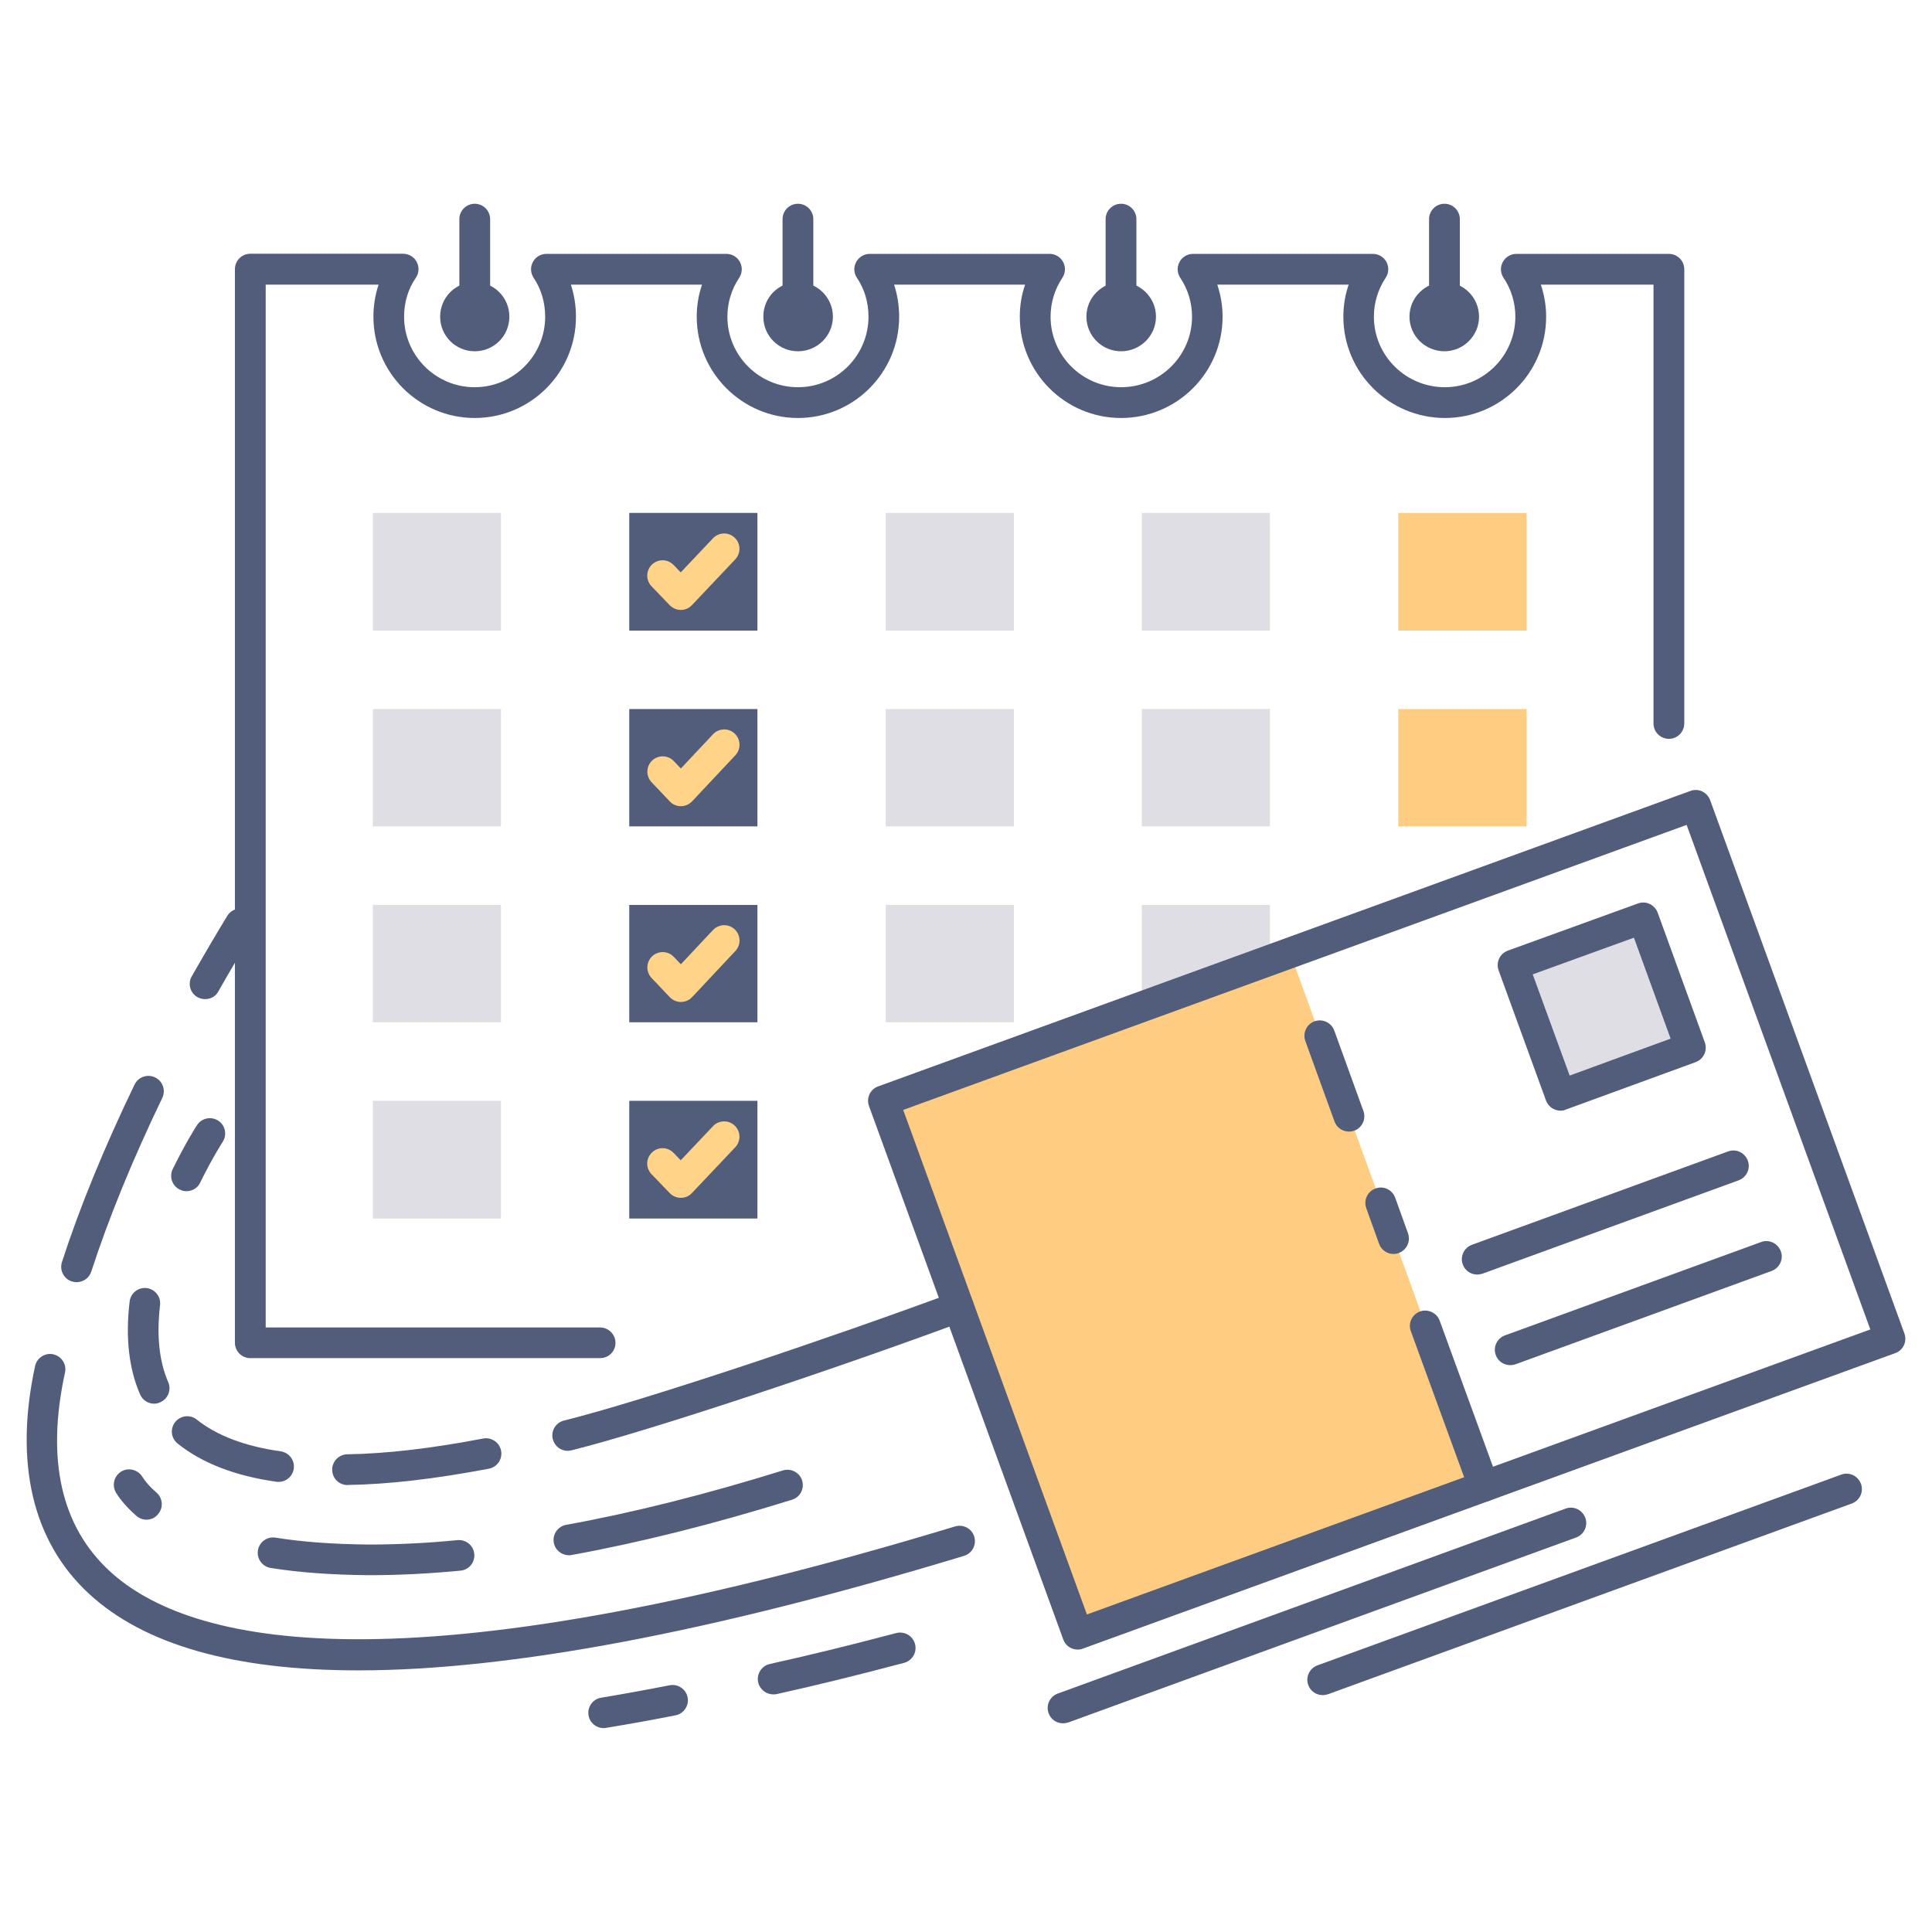 <?xml version="1.0" encoding="utf-8"?>
<!-- Generator: Adobe Illustrator 23.0.3, SVG Export Plug-In . SVG Version: 6.00 Build 0)  -->
<svg version="1.1" id="Layer_1" xmlns="http://www.w3.org/2000/svg" xmlns:xlink="http://www.w3.org/1999/xlink" x="0px" y="0px"
	 viewBox="0 0 156.92 156.92" style="enable-background:new 0 0 156.92 156.92;" xml:space="preserve">
<style type="text/css">
	.st0{fill:#525D7C;}
	.st1{fill-rule:evenodd;clip-rule:evenodd;fill:#DFDEE5;}
	.st2{fill-rule:evenodd;clip-rule:evenodd;fill:#525D7C;}
	.st3{fill-rule:evenodd;clip-rule:evenodd;fill:#FECD82;}
	.st4{fill:#FFD489;}
</style>
<g>
	<g>
		<path class="st0" d="M48.74,110.31H20.33c-0.69,0-1.25-0.56-1.25-1.25v-87.2c0-0.69,0.56-1.25,1.25-1.25h12.42
			c0.46,0,0.89,0.26,1.1,0.67s0.19,0.91-0.08,1.29c-0.62,0.9-0.95,1.99-0.95,3.15c0,3.16,2.57,5.73,5.73,5.73s5.73-2.57,5.73-5.73
			c0-1.15-0.32-2.24-0.94-3.16c-0.25-0.38-0.28-0.87-0.06-1.28c0.22-0.41,0.64-0.66,1.1-0.66H59c0.46,0,0.88,0.25,1.1,0.66
			s0.19,0.9-0.06,1.28c-0.63,0.94-0.96,2.04-0.96,3.16c0,3.16,2.57,5.73,5.73,5.73s5.73-2.57,5.73-5.73c0-1.15-0.32-2.24-0.94-3.16
			c-0.26-0.38-0.28-0.88-0.06-1.28s0.64-0.66,1.1-0.66h14.61c0.46,0,0.88,0.25,1.1,0.66s0.19,0.9-0.06,1.28
			c-0.63,0.94-0.96,2.04-0.96,3.16c0,3.16,2.57,5.73,5.73,5.73c3.17,0,5.76-2.57,5.76-5.73c0-1.12-0.33-2.22-0.96-3.16
			c-0.25-0.38-0.28-0.87-0.06-1.28c0.22-0.41,0.64-0.66,1.1-0.66h14.61c0.46,0,0.88,0.25,1.1,0.66s0.19,0.9-0.06,1.28
			c-0.63,0.94-0.96,2.04-0.96,3.16c0,3.16,2.58,5.73,5.76,5.73c3.16,0,5.73-2.57,5.73-5.73c0-1.13-0.33-2.22-0.96-3.16
			c-0.26-0.38-0.28-0.88-0.06-1.28s0.64-0.66,1.1-0.66h12.39c0.69,0,1.25,0.56,1.25,1.25v36.89c0,0.69-0.56,1.25-1.25,1.25
			s-1.25-0.56-1.25-1.25V23.12h-9.15c0.28,0.84,0.43,1.71,0.43,2.61c0,4.54-3.69,8.22-8.22,8.22c-4.55,0-8.25-3.69-8.25-8.22
			c0-0.89,0.14-1.77,0.43-2.61H98.87c0.28,0.84,0.43,1.71,0.43,2.61c0,4.54-3.7,8.22-8.25,8.22c-4.54,0-8.22-3.69-8.22-8.22
			c0-0.89,0.14-1.77,0.43-2.61H72.62c0.27,0.83,0.41,1.71,0.41,2.61c0,4.54-3.69,8.22-8.22,8.22s-8.22-3.69-8.22-8.22
			c0-0.89,0.14-1.77,0.43-2.61H46.37c0.27,0.83,0.41,1.71,0.41,2.61c0,4.54-3.69,8.22-8.22,8.22c-4.54,0-8.23-3.69-8.23-8.22
			c0-0.9,0.14-1.78,0.42-2.61h-9.17v84.7h27.16c0.69,0,1.25,0.56,1.25,1.25S49.43,110.31,48.74,110.31z"/>
	</g>
	<g>
		<rect x="30.28" y="41.66" class="st1" width="10.41" height="9.56"/>
	</g>
	<g>
		<rect x="51.11" y="41.66" class="st2" width="10.41" height="9.56"/>
	</g>
	<g>
		<rect x="71.94" y="41.66" class="st1" width="10.41" height="9.56"/>
	</g>
	<g>
		<rect x="92.74" y="41.66" class="st1" width="10.41" height="9.56"/>
	</g>
	<g>
		<rect x="113.57" y="41.66" class="st3" width="10.42" height="9.56"/>
	</g>
	<g>
		<rect x="30.28" y="57.59" class="st1" width="10.41" height="9.53"/>
	</g>
	<g>
		<rect x="51.11" y="57.59" class="st2" width="10.41" height="9.53"/>
	</g>
	<g>
		<rect x="71.94" y="57.59" class="st1" width="10.41" height="9.53"/>
	</g>
	<g>
		<rect x="92.74" y="57.59" class="st1" width="10.41" height="9.53"/>
	</g>
	<g>
		<rect x="113.57" y="57.59" class="st3" width="10.42" height="9.53"/>
	</g>
	<g>
		<rect x="30.28" y="73.5" class="st1" width="10.41" height="9.53"/>
	</g>
	<g>
		<rect x="51.11" y="73.5" class="st2" width="10.41" height="9.53"/>
	</g>
	<g>
		<rect x="71.94" y="73.5" class="st1" width="10.41" height="9.53"/>
	</g>
	<g>
		<rect x="92.74" y="73.5" class="st1" width="10.41" height="9.53"/>
	</g>
	<g>
		<rect x="30.28" y="89.41" class="st1" width="10.41" height="9.56"/>
	</g>
	<g>
		<rect x="51.11" y="89.41" class="st2" width="10.41" height="9.56"/>
	</g>
	<g>
		<path class="st2" d="M64.81,22.91c1.56,0,2.84,1.25,2.84,2.81c0,1.56-1.28,2.81-2.84,2.81c-1.56,0-2.81-1.25-2.81-2.81
			C61.99,24.16,63.24,22.91,64.81,22.91L64.81,22.91z"/>
	</g>
	<g>
		<path class="st2" d="M91.05,22.91c1.56,0,2.84,1.25,2.84,2.81c0,1.56-1.28,2.81-2.84,2.81c-1.54,0-2.81-1.25-2.81-2.81
			C88.24,24.16,89.51,22.91,91.05,22.91L91.05,22.91z"/>
	</g>
	<g>
		<path class="st2" d="M117.32,22.91c1.54,0,2.81,1.25,2.81,2.81c0,1.56-1.28,2.81-2.81,2.81c-1.56,0-2.84-1.25-2.84-2.81
			C114.48,24.16,115.76,22.91,117.32,22.91L117.32,22.91z"/>
	</g>
	<g>
		<path class="st2" d="M38.56,22.91c1.56,0,2.81,1.25,2.81,2.81c0,1.56-1.25,2.81-2.81,2.81s-2.81-1.25-2.81-2.81
			C35.75,24.16,37,22.91,38.56,22.91L38.56,22.91z"/>
	</g>
	<g>
		<path class="st0" d="M38.56,26.97c-0.69,0-1.25-0.56-1.25-1.25v-7.92c0-0.69,0.56-1.25,1.25-1.25s1.25,0.56,1.25,1.25v7.92
			C39.81,26.41,39.25,26.97,38.56,26.97z"/>
	</g>
	<g>
		<path class="st0" d="M64.81,26.97c-0.69,0-1.25-0.56-1.25-1.25v-7.92c0-0.69,0.56-1.25,1.25-1.25s1.25,0.56,1.25,1.25v7.92
			C66.05,26.41,65.49,26.97,64.81,26.97z"/>
	</g>
	<g>
		<path class="st0" d="M91.05,26.97c-0.69,0-1.25-0.56-1.25-1.25v-7.92c0-0.69,0.56-1.25,1.25-1.25s1.25,0.56,1.25,1.25v7.92
			C92.3,26.41,91.74,26.97,91.05,26.97z"/>
	</g>
	<g>
		<path class="st0" d="M117.32,26.97c-0.69,0-1.25-0.56-1.25-1.25v-7.92c0-0.69,0.56-1.25,1.25-1.25s1.25,0.56,1.25,1.25v7.92
			C118.57,26.41,118.01,26.97,117.32,26.97z"/>
	</g>
	<g>
		<path class="st4" d="M55.3,49.54c-0.34,0-0.66-0.14-0.9-0.38l-1.48-1.54c-0.48-0.5-0.46-1.29,0.03-1.76
			c0.49-0.48,1.28-0.47,1.76,0.03l0.58,0.6l2.62-2.77c0.47-0.5,1.26-0.52,1.76-0.05s0.52,1.26,0.05,1.76l-3.52,3.72
			C55.97,49.4,55.65,49.54,55.3,49.54C55.31,49.54,55.3,49.54,55.3,49.54z"/>
	</g>
	<g>
		<path class="st4" d="M55.3,65.48c-0.34,0-0.67-0.14-0.9-0.39l-1.48-1.56c-0.47-0.5-0.45-1.29,0.05-1.76
			c0.5-0.47,1.29-0.45,1.76,0.05l0.57,0.6l2.61-2.78c0.47-0.5,1.26-0.53,1.76-0.06c0.5,0.47,0.53,1.26,0.06,1.76l-3.52,3.75
			C55.98,65.33,55.65,65.48,55.3,65.48C55.3,65.48,55.3,65.48,55.3,65.48z"/>
	</g>
	<g>
		<path class="st4" d="M55.3,81.38c-0.34,0-0.67-0.14-0.9-0.39l-1.48-1.56c-0.47-0.5-0.45-1.29,0.05-1.76
			c0.5-0.47,1.29-0.45,1.76,0.05l0.57,0.6l2.61-2.78c0.47-0.5,1.26-0.53,1.76-0.06c0.5,0.47,0.53,1.26,0.06,1.76l-3.52,3.75
			C55.98,81.24,55.65,81.38,55.3,81.38C55.3,81.38,55.3,81.38,55.3,81.38z"/>
	</g>
	<g>
		<path class="st4" d="M55.3,97.29c-0.34,0-0.66-0.14-0.9-0.38l-1.48-1.54c-0.48-0.5-0.47-1.28,0.03-1.76
			c0.49-0.48,1.28-0.47,1.76,0.03l0.58,0.6l2.62-2.77c0.47-0.5,1.26-0.52,1.76-0.05s0.52,1.26,0.05,1.76l-3.52,3.72
			C55.97,97.15,55.65,97.29,55.3,97.29C55.31,97.29,55.3,97.29,55.3,97.29z"/>
	</g>
	<g>
		
			<rect x="78.59" y="82.01" transform="matrix(0.94 -0.342 0.342 0.94 -30.129 39.202)" class="st3" width="35.1" height="46.11"/>
	</g>
	<g>
		<path class="st0" d="M87.53,133.98c-0.51,0-0.99-0.31-1.17-0.82L70.58,89.83c-0.11-0.31-0.1-0.65,0.04-0.95
			c0.14-0.3,0.39-0.53,0.7-0.64l65.98-24c0.65-0.24,1.36,0.1,1.6,0.75l15.78,43.32c0.11,0.31,0.1,0.65-0.04,0.95
			c-0.14,0.3-0.39,0.53-0.7,0.64L87.96,133.9C87.82,133.96,87.68,133.98,87.53,133.98z M73.36,90.15l14.92,40.98l63.63-23.15
			L136.99,67L73.36,90.15z"/>
	</g>
	<g>
		<path class="st0" d="M120.52,121.98c-0.51,0-0.99-0.31-1.17-0.82l-4.76-13.04c-0.24-0.65,0.1-1.36,0.74-1.6
			c0.64-0.23,1.36,0.1,1.6,0.74l4.76,13.04c0.24,0.65-0.1,1.36-0.74,1.6C120.81,121.95,120.67,121.98,120.52,121.98z M113.18,101.85
			c-0.51,0-0.99-0.32-1.17-0.83l-1.04-2.89c-0.23-0.65,0.1-1.36,0.75-1.6c0.65-0.24,1.36,0.1,1.6,0.75l1.04,2.89
			c0.23,0.65-0.1,1.36-0.75,1.6C113.46,101.83,113.32,101.85,113.18,101.85z M109.56,91.91c-0.51,0-0.99-0.32-1.17-0.82l-2.37-6.54
			c-0.23-0.65,0.1-1.36,0.75-1.6c0.64-0.23,1.36,0.1,1.6,0.75l2.37,6.54c0.23,0.65-0.1,1.36-0.75,1.6
			C109.85,91.88,109.7,91.91,109.56,91.91z"/>
	</g>
	<g>
		<polygon class="st1" points="126.75,88.96 137.29,85.11 133.46,74.57 122.89,78.39 		"/>
		<path class="st0" d="M126.75,90.21c-0.18,0-0.36-0.04-0.53-0.12c-0.3-0.14-0.53-0.39-0.65-0.7l-3.85-10.57
			c-0.11-0.31-0.1-0.65,0.04-0.96c0.14-0.3,0.39-0.53,0.71-0.65l10.57-3.83c0.65-0.24,1.36,0.1,1.6,0.75l3.83,10.54
			c0.23,0.65-0.1,1.36-0.75,1.6l-10.54,3.85C127.04,90.19,126.89,90.21,126.75,90.21z M124.49,79.14l3,8.22l8.2-3l-2.98-8.2
			L124.49,79.14z"/>
	</g>
	<g>
		<path class="st0" d="M119.98,103.52c-0.51,0-0.99-0.31-1.17-0.82c-0.24-0.65,0.1-1.36,0.75-1.6l20.8-7.58
			c0.65-0.24,1.36,0.1,1.6,0.75c0.24,0.65-0.1,1.36-0.75,1.6l-20.8,7.58C120.26,103.49,120.12,103.52,119.98,103.52z"/>
	</g>
	<g>
		<path class="st0" d="M122.66,110.88c-0.51,0-0.99-0.31-1.17-0.82c-0.24-0.65,0.1-1.36,0.75-1.6l20.8-7.58
			c0.65-0.24,1.36,0.1,1.6,0.75c0.24,0.65-0.1,1.36-0.75,1.6l-20.8,7.58C122.94,110.86,122.8,110.88,122.66,110.88z"/>
	</g>
	<g>
		<path class="st0" d="M86.34,139.97c-0.51,0-0.99-0.31-1.17-0.82c-0.24-0.65,0.1-1.36,0.75-1.6l41.24-15.02
			c0.65-0.24,1.36,0.1,1.6,0.75s-0.1,1.36-0.75,1.6l-41.24,15.02C86.62,139.94,86.48,139.97,86.34,139.97z"/>
	</g>
	<g>
		<path class="st0" d="M107.43,137.68c-0.51,0-0.99-0.31-1.17-0.82c-0.24-0.65,0.1-1.36,0.75-1.6l42.54-15.49
			c0.65-0.24,1.36,0.1,1.6,0.75c0.24,0.65-0.1,1.36-0.75,1.6l-42.54,15.49C107.71,137.65,107.57,137.68,107.43,137.68z"/>
	</g>
	<g>
		<path class="st0" d="M16.66,81.15c-0.21,0-0.42-0.05-0.62-0.16c-0.6-0.34-0.81-1.1-0.46-1.7c1.06-1.86,2.03-3.51,2.88-4.9
			c0.36-0.59,1.13-0.77,1.71-0.41c0.59,0.36,0.77,1.13,0.41,1.71c-0.84,1.38-1.8,3-2.85,4.84C17.52,80.93,17.1,81.15,16.66,81.15z"
			/>
	</g>
	<g>
		<path class="st0" d="M46.11,117.84c-0.56,0-1.07-0.38-1.21-0.95c-0.17-0.67,0.24-1.35,0.91-1.51c6.46-1.61,21.56-6.68,31.61-10.4
			c0.65-0.24,1.36,0.09,1.6,0.74s-0.09,1.36-0.74,1.6c-10.11,3.75-25.33,8.85-31.87,10.48C46.31,117.82,46.21,117.84,46.11,117.84z"
			/>
	</g>
	<g>
		<path class="st0" d="M29.94,127.94c-3.06-0.03-5.66-0.22-7.96-0.59c-0.68-0.11-1.14-0.75-1.03-1.43c0.11-0.68,0.75-1.14,1.43-1.03
			c2.17,0.35,4.65,0.53,7.57,0.56c2.38,0,4.8-0.12,7.21-0.36c0.68-0.06,1.3,0.43,1.36,1.12c0.07,0.69-0.43,1.3-1.12,1.36
			C34.92,127.81,32.41,127.94,29.94,127.94z M46.21,126.32c-0.59,0-1.12-0.42-1.23-1.02c-0.12-0.68,0.33-1.33,1-1.45
			c5.46-0.99,11.38-2.48,17.61-4.42c0.66-0.2,1.36,0.17,1.56,0.82c0.2,0.66-0.16,1.36-0.82,1.56c-6.33,1.97-12.35,3.48-17.9,4.49
			C46.36,126.32,46.29,126.32,46.21,126.32z M11.9,123.43c-0.29,0-0.58-0.1-0.82-0.31c-0.71-0.62-1.25-1.23-1.65-1.87
			c-0.36-0.59-0.18-1.35,0.4-1.72c0.58-0.36,1.35-0.18,1.72,0.4c0.26,0.42,0.64,0.85,1.16,1.3c0.52,0.45,0.58,1.24,0.12,1.76
			C12.59,123.29,12.25,123.43,11.9,123.43z"/>
	</g>
	<g>
		<path class="st0" d="M28.23,120.62c-0.68,0-1.24-0.54-1.25-1.23c-0.01-0.69,0.54-1.26,1.23-1.27c3.18-0.05,6.79-0.47,11.03-1.28
			c0.68-0.13,1.33,0.32,1.46,0.99c0.13,0.68-0.32,1.33-0.99,1.46c-4.39,0.83-8.14,1.27-11.46,1.32
			C28.24,120.62,28.23,120.62,28.23,120.62z"/>
	</g>
	<g>
		<path class="st0" d="M22.63,120.36c-0.06,0-0.12,0-0.18-0.01c-3.35-0.47-6.05-1.52-8.02-3.1c-0.54-0.43-0.63-1.21-0.2-1.75
			c0.43-0.54,1.21-0.63,1.75-0.2c1.63,1.3,3.92,2.17,6.82,2.58c0.68,0.1,1.16,0.73,1.06,1.41
			C23.77,119.91,23.24,120.36,22.63,120.36z"/>
	</g>
	<g>
		<path class="st0" d="M12.52,114.01c-0.48,0-0.94-0.28-1.14-0.75c-0.91-2.08-1.2-4.62-0.85-7.55c0.08-0.69,0.71-1.17,1.38-1.09
			c0.68,0.08,1.17,0.7,1.09,1.38c-0.29,2.48-0.07,4.58,0.66,6.25c0.28,0.63-0.01,1.37-0.64,1.64
			C12.86,113.97,12.69,114.01,12.52,114.01z"/>
	</g>
	<g>
		<path class="st0" d="M15.15,96.75c-0.19,0-0.37-0.04-0.55-0.13c-0.62-0.3-0.87-1.05-0.57-1.67c1.06-2.15,1.93-3.51,1.97-3.56
			c0.37-0.58,1.15-0.74,1.72-0.37c0.58,0.37,0.74,1.15,0.37,1.72c-0.01,0.01-0.84,1.3-1.83,3.31
			C16.06,96.49,15.61,96.75,15.15,96.75z"/>
	</g>
	<g>
		<path class="st0" d="M6.22,104.14c-0.13,0-0.26-0.02-0.39-0.06c-0.65-0.21-1.01-0.92-0.8-1.57c1.45-4.47,3.44-9.32,5.9-14.42
			c0.3-0.62,1.04-0.88,1.67-0.58c0.62,0.3,0.88,1.04,0.58,1.67c-2.41,5-4.35,9.75-5.77,14.11C7.24,103.81,6.75,104.14,6.22,104.14z"
			/>
	</g>
	<g>
		<path class="st0" d="M29.1,135.67c-10.07,0-17.38-2.07-21.88-6.23c-4.57-4.22-6.08-10.61-4.37-18.49c0.15-0.67,0.82-1.1,1.48-0.95
			c0.67,0.15,1.1,0.81,0.95,1.48c-1.54,7.06-0.32,12.49,3.63,16.13c6.39,5.9,23.5,10.06,68.66-3.63c0.67-0.2,1.36,0.17,1.56,0.83
			c0.2,0.66-0.17,1.36-0.83,1.56C57.85,132.57,41.41,135.67,29.1,135.67z"/>
	</g>
	<g>
		<path class="st0" d="M49.03,140.36c-0.6,0-1.13-0.43-1.23-1.04c-0.11-0.68,0.35-1.32,1.03-1.43c1.8-0.3,3.67-0.64,5.56-1.01
			c0.67-0.13,1.33,0.31,1.46,0.98s-0.31,1.33-0.98,1.46c-1.92,0.38-3.81,0.72-5.64,1.02C49.16,140.35,49.09,140.36,49.03,140.36z
			 M62.8,137.62c-0.57,0-1.09-0.4-1.22-0.98c-0.15-0.67,0.28-1.34,0.95-1.49c3.08-0.68,6.44-1.5,10.26-2.51
			c0.67-0.17,1.35,0.22,1.53,0.89c0.18,0.67-0.22,1.35-0.89,1.53c-3.85,1.02-7.24,1.85-10.36,2.54
			C62.98,137.62,62.89,137.62,62.8,137.62z"/>
	</g>
</g>
</svg>

